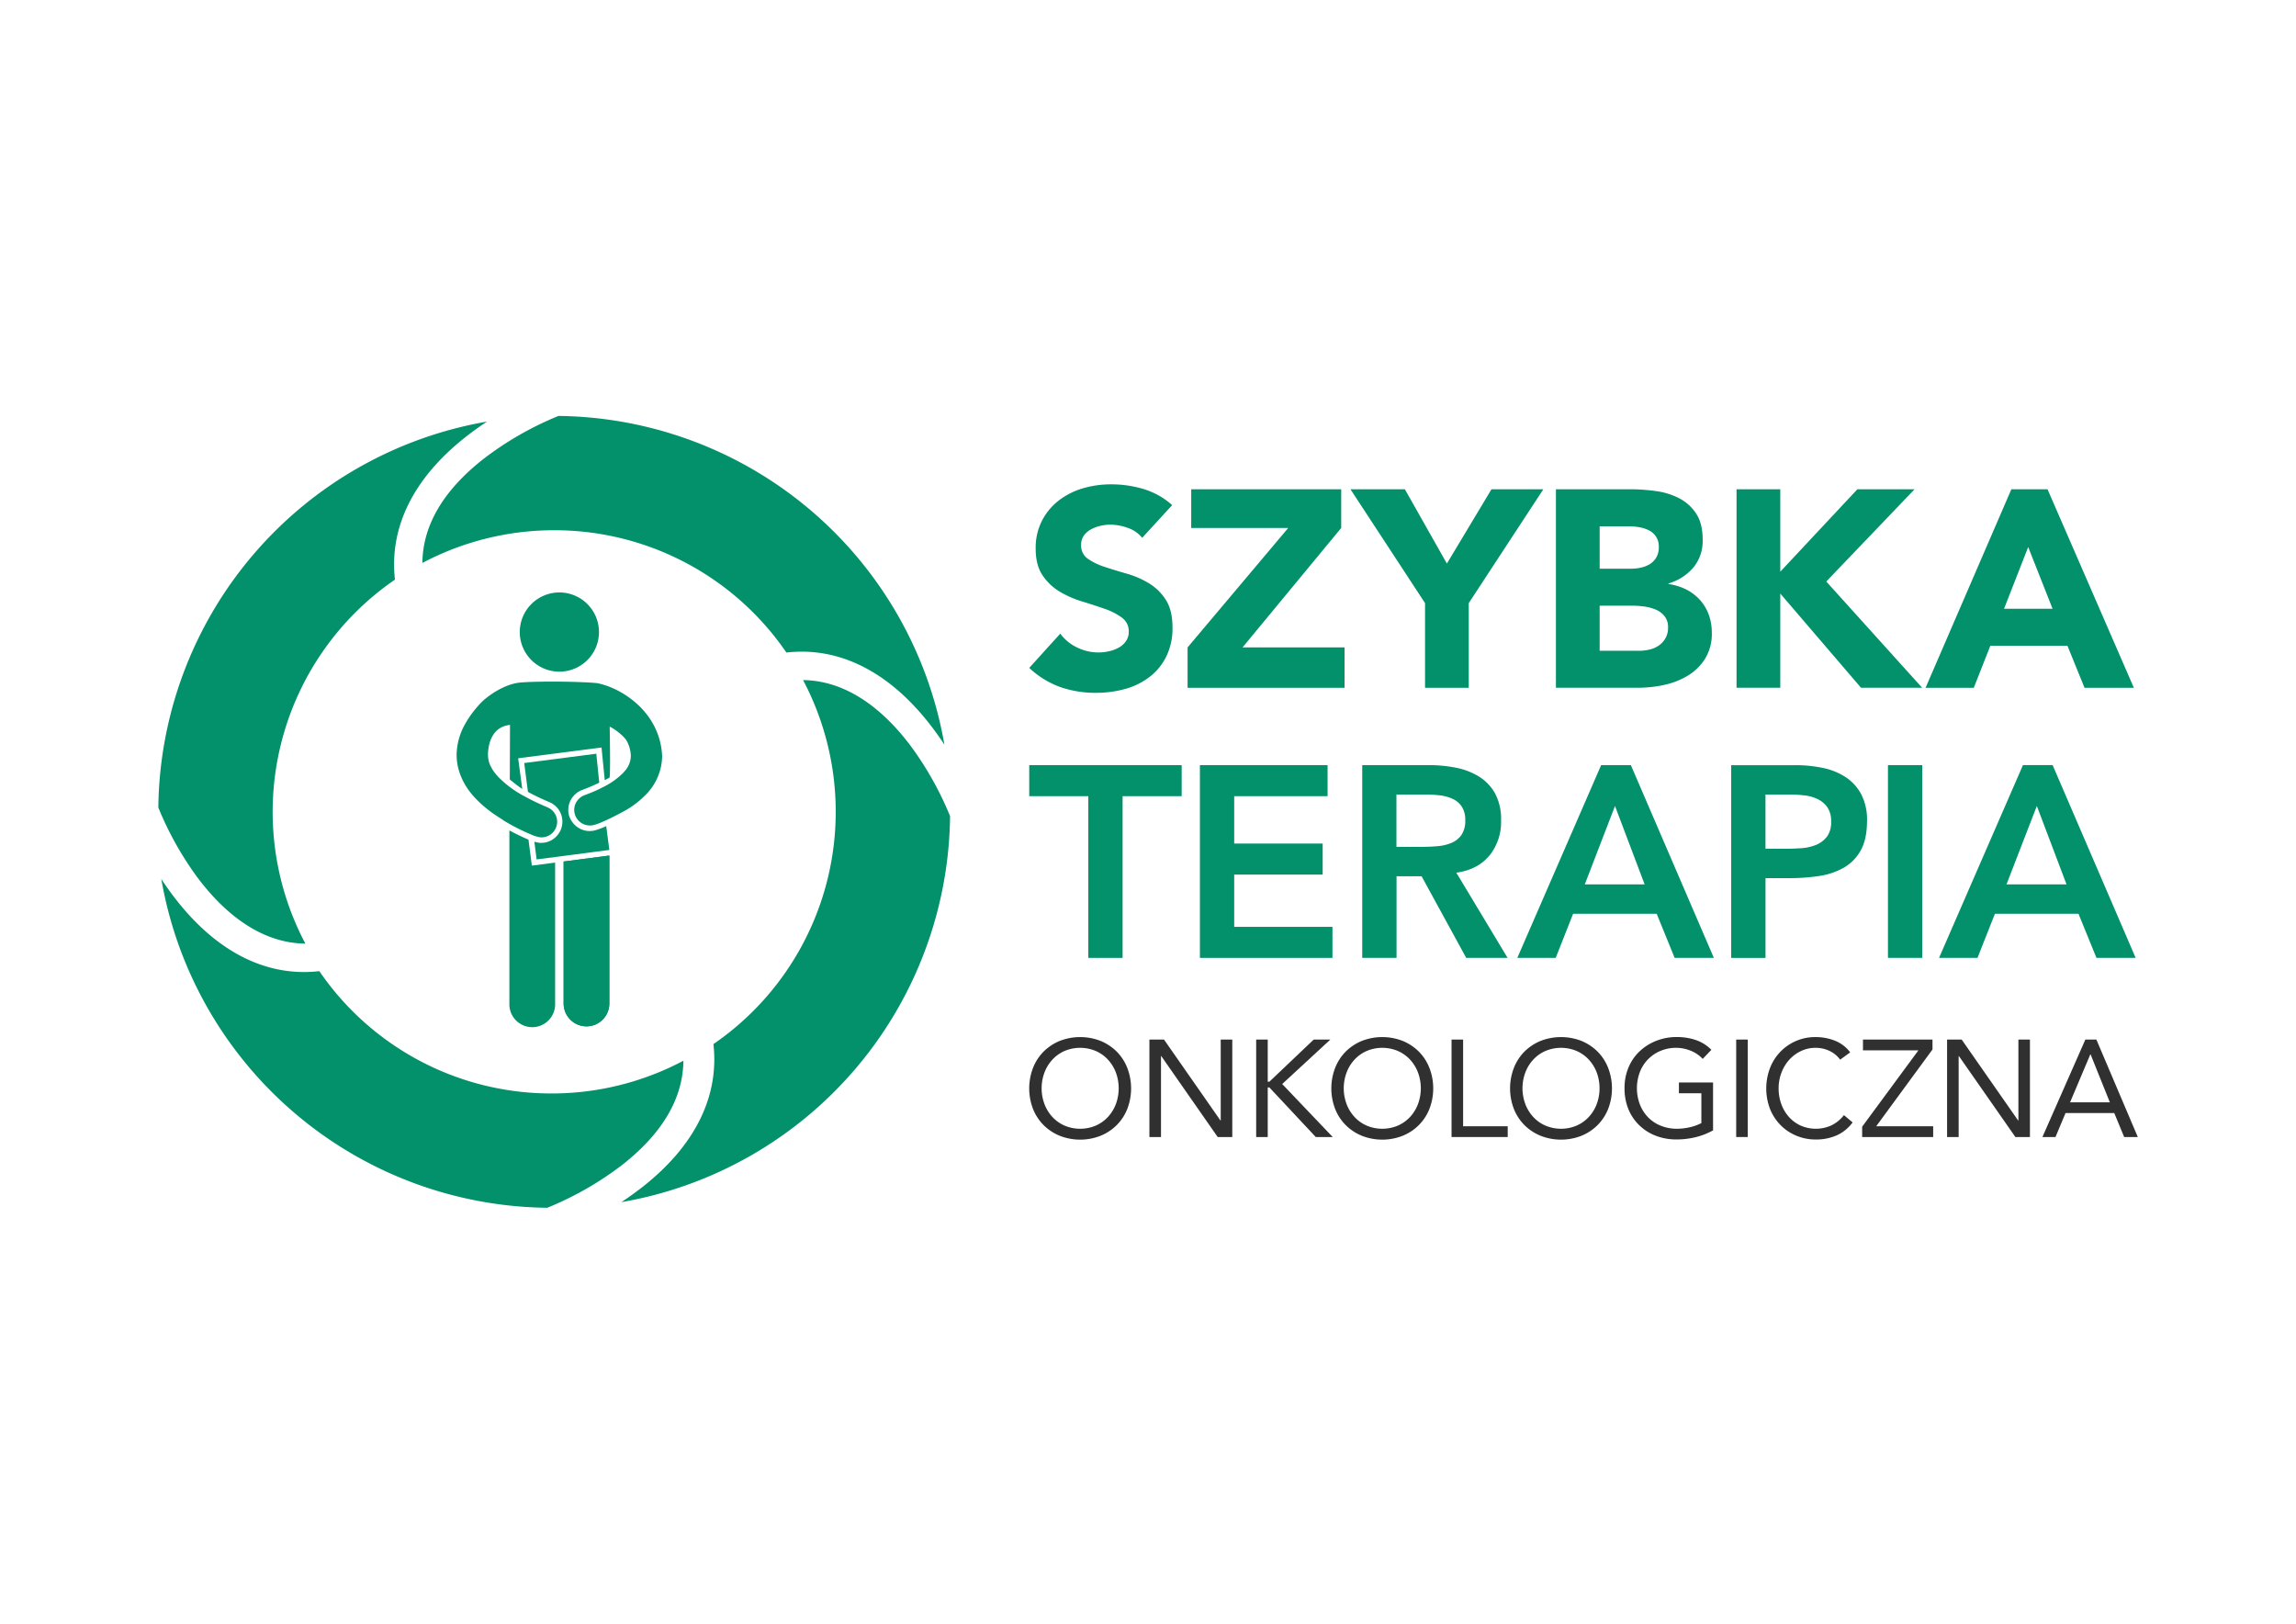 <svg xmlns="http://www.w3.org/2000/svg" xmlns:xlink="http://www.w3.org/1999/xlink" id="Layer_1" data-name="Layer 1" viewBox="0 0 841.89 595.28"><defs><style>
      .cls-1 {
        fill: none;
      }

      .cls-2 {
        clip-path: url(#clip-path);
      }

      .cls-3 {
        fill: #02916a;
      }

      .cls-4 {
        fill: #303030;
      }
    </style><clipPath id="clip-path"><rect class="cls-1" width="841.89" height="595.28"></rect></clipPath></defs><g class="cls-2"><path class="cls-3" d="M250.59,388.88a103.08,103.08,0,0,1-48.35,12h-.43a103,103,0,0,1-84.71-44.84,51.51,51.51,0,0,1-5.65.32c-18,0-34.91-10.1-48.9-29.21-1.16-1.59-2.29-3.21-3.4-4.9A145.25,145.25,0,0,0,200.67,442.79,118.64,118.64,0,0,0,228.24,427c14.7-11.56,22.2-24.36,22.35-38.11"></path><path class="cls-3" d="M294.45,249.3A103.31,103.31,0,0,1,261.6,382.78c2.17,19.24-6.8,37.32-26.05,52.41-2.58,2-5.17,3.87-7.72,5.54A145.22,145.22,0,0,0,348.37,299.21a119.47,119.47,0,0,0-13.9-25c-8.25-11.25-21.88-24.66-40-24.88"></path><path class="cls-3" d="M154.87,206.39a103.18,103.18,0,0,1,48.32-12h.43a103.05,103.05,0,0,1,84.73,44.84,49.35,49.35,0,0,1,5.64-.32c18,0,34.92,10.09,48.9,29.2,1.17,1.59,2.3,3.21,3.4,4.9A145.25,145.25,0,0,0,204.78,152.49a118.6,118.6,0,0,0-27.57,15.82c-14.7,11.54-22.19,24.34-22.34,38.08"></path><path class="cls-3" d="M112,346A103.27,103.27,0,0,1,144.82,212.5c-2.16-19.24,6.82-37.32,26.05-52.4,2.57-2,5.18-3.88,7.72-5.54A145.23,145.23,0,0,0,58.06,296.07a119.27,119.27,0,0,0,13.88,25c8.27,11.26,21.89,24.66,40,24.88"></path><path class="cls-3" d="M410.35,237.35a13,13,0,0,1-3.6,1.39,17.52,17.52,0,0,1-4,.46,17.74,17.74,0,0,1-7.76-1.8,16.58,16.58,0,0,1-6.22-5.09L377.4,244.86a32.9,32.9,0,0,0,11.31,7A39.19,39.19,0,0,0,401.87,254a39.73,39.73,0,0,0,10.74-1.43,26.17,26.17,0,0,0,8.94-4.42,21.52,21.52,0,0,0,6.12-7.51,23.47,23.47,0,0,0,2.26-10.59q0-6.37-2.47-10.17a19.07,19.07,0,0,0-6.22-6.07,33,33,0,0,0-8.07-3.49q-4.32-1.24-8.07-2.47a23.55,23.55,0,0,1-6.22-3,5.81,5.81,0,0,1-2.46-5,5.87,5.87,0,0,1,1-3.49,7.74,7.74,0,0,1,2.68-2.32,13.64,13.64,0,0,1,3.49-1.28,16.23,16.23,0,0,1,3.6-.41,18.91,18.91,0,0,1,6.32,1.18,11.44,11.44,0,0,1,5.3,3.65l11-12a27.65,27.65,0,0,0-10.39-5.86,41,41,0,0,0-11.92-1.75A36.44,36.44,0,0,0,397.14,179a26.92,26.92,0,0,0-8.9,4.48,22.15,22.15,0,0,0-6.16,7.4,21.74,21.74,0,0,0-2.32,10.28q0,6.06,2.52,9.76a19.76,19.76,0,0,0,6.32,6,36.86,36.86,0,0,0,8.23,3.6c2.94.89,5.69,1.79,8.22,2.68a23.34,23.34,0,0,1,6.32,3.23,6.16,6.16,0,0,1,2.52,5.19,5.91,5.91,0,0,1-1,3.4,7.89,7.89,0,0,1-2.57,2.36"></path><polygon class="cls-3" points="493.02 237.35 455.61 237.35 491.79 193.56 491.79 179.37 436.79 179.37 436.79 193.56 472.36 193.56 435.46 237.35 435.46 252.16 493.02 252.16 493.02 237.35"></polygon><polygon class="cls-3" points="522.53 252.16 538.56 252.16 538.56 221.11 565.91 179.37 546.89 179.37 530.54 206.62 515.13 179.37 495.18 179.37 522.53 221.11 522.53 252.16"></polygon><path class="cls-3" d="M610.05,251.13a28.09,28.09,0,0,0,8.79-3.4,19.32,19.32,0,0,0,6.37-6.22,17.44,17.44,0,0,0,2.47-9.61,19.07,19.07,0,0,0-1.13-6.58,16.4,16.4,0,0,0-3.24-5.39,17.28,17.28,0,0,0-5-3.81,20.77,20.77,0,0,0-6.53-2v-.21a18.91,18.91,0,0,0,9.1-5.8,15.26,15.26,0,0,0,3.45-10.23c0-4-.79-7.16-2.37-9.56a16.48,16.48,0,0,0-6.17-5.61,26.14,26.14,0,0,0-8.58-2.67,69.55,69.55,0,0,0-9.51-.67H570.52v72.78h29.81a47.42,47.42,0,0,0,9.72-1m-23.49-58.19h10.9a20.94,20.94,0,0,1,3.8.36,12.16,12.16,0,0,1,3.49,1.18,6.48,6.48,0,0,1,3.5,6.07,7.42,7.42,0,0,1-.87,3.7,7.06,7.06,0,0,1-2.32,2.47,10.19,10.19,0,0,1-3.23,1.33,16,16,0,0,1-3.65.42H586.56Zm0,29.09h12.13a32.41,32.41,0,0,1,4.22.31,17.16,17.16,0,0,1,4.21,1.13,8.24,8.24,0,0,1,3.24,2.42,6.46,6.46,0,0,1,1.28,4.16,7.71,7.71,0,0,1-1,4,8.27,8.27,0,0,1-2.52,2.67,9.79,9.79,0,0,1-3.45,1.44,17.36,17.36,0,0,1-3.75.41H586.56Z"></path><polygon class="cls-3" points="652.79 217.61 682.4 252.15 704.81 252.15 669.65 213.19 702.03 179.37 681.06 179.37 652.79 209.59 652.79 179.37 636.75 179.37 636.75 252.15 652.79 252.15 652.79 217.61"></polygon><path class="cls-3" d="M729.81,236.74h28.27l6.27,15.42h18.09l-31.66-72.79H737.52l-31.46,72.79h17.68Zm13.88-36.19,8.94,22.62H734.84Z"></path><polygon class="cls-3" points="399.06 351.18 411.63 351.18 411.63 291.89 433.29 291.89 433.29 280.51 377.4 280.51 377.4 291.89 399.06 291.89 399.06 351.18"></polygon><polygon class="cls-3" points="486.79 291.89 486.79 280.51 439.98 280.51 439.98 351.18 488.58 351.18 488.58 339.8 452.55 339.8 452.55 320.64 484.99 320.64 484.99 309.26 452.55 309.26 452.55 291.89 486.79 291.89"></polygon><path class="cls-3" d="M546.16,313.65a19.66,19.66,0,0,0,4.25-12.87,20,20,0,0,0-2.2-9.89,17,17,0,0,0-5.89-6.18,25.33,25.33,0,0,0-8.43-3.25,50.19,50.19,0,0,0-9.83-.95H499.5v70.67h12.58V321.24h9.18l16.37,29.94H552.8L534,319.94q7.88-1.1,12.12-6.29m-18.91-3.44c-1.8.16-3.59.25-5.39.25h-9.78V291.29H523a42.33,42.33,0,0,1,4.94.3,15.69,15.69,0,0,1,4.64,1.25,8,8,0,0,1,3.39,2.84,8.67,8.67,0,0,1,1.3,5,9.21,9.21,0,0,1-1.4,5.44,8.43,8.43,0,0,1-3.64,2.89,16.72,16.72,0,0,1-4.94,1.2"></path><path class="cls-3" d="M587.1,280.51l-30.74,70.67h14.08L576.82,335h30.65l6.58,16.17h14.38L598,280.51Zm-6,43.72,11.08-28.74,10.87,28.74Z"></path><path class="cls-3" d="M684.6,301a20.41,20.41,0,0,0-2.15-9.84,17.13,17.13,0,0,0-5.74-6.28,24.13,24.13,0,0,0-8.33-3.35,48,48,0,0,0-9.83-1H634.79v70.67h12.58V321.93h9a70.16,70.16,0,0,0,10.73-.79,25.88,25.88,0,0,0,9-3.05,16.34,16.34,0,0,0,6.19-6.34c1.53-2.72,2.3-6.32,2.3-10.77m-14.72,5.78a9.53,9.53,0,0,1-4,3,17.52,17.52,0,0,1-5.34,1.2c-1.93.13-3.79.2-5.59.2h-7.58V291.29h9a47,47,0,0,1,5.19.3,15.08,15.08,0,0,1,4.89,1.35,9.33,9.33,0,0,1,3.59,3,8.77,8.77,0,0,1,1.4,5.24,8.93,8.93,0,0,1-1.54,5.59"></path><rect class="cls-3" x="692.27" y="280.51" width="12.58" height="70.66"></rect><path class="cls-3" d="M731.49,335h30.64l6.59,16.17h14.37l-30.44-70.67H741.77L711,351.18H725.1Zm15.37-39.52,10.88,28.74h-22Z"></path><path class="cls-4" d="M409.47,385.53a18.26,18.26,0,0,0-5.9-3.91,20.63,20.63,0,0,0-15,0,18.3,18.3,0,0,0-5.91,3.91,17.57,17.57,0,0,0-3.88,6,20.9,20.9,0,0,0,0,15,17.53,17.53,0,0,0,3.88,5.95,18,18,0,0,0,5.91,3.91,20.49,20.49,0,0,0,15,0,17.94,17.94,0,0,0,5.9-3.91,17.55,17.55,0,0,0,3.89-5.95,21,21,0,0,0,0-15,17.59,17.59,0,0,0-3.89-6m-.3,19.23a14.55,14.55,0,0,1-2.9,4.72,13.5,13.5,0,0,1-4.47,3.18,14.73,14.73,0,0,1-11.46,0,13.36,13.36,0,0,1-4.46-3.18,14.38,14.38,0,0,1-2.9-4.72,16.55,16.55,0,0,1,0-11.55,14.38,14.38,0,0,1,2.9-4.72,13.36,13.36,0,0,1,4.46-3.18,14.73,14.73,0,0,1,11.46,0,13.5,13.5,0,0,1,4.47,3.18,14.55,14.55,0,0,1,2.9,4.72,16.7,16.7,0,0,1,0,11.55"></path><polygon class="cls-4" points="447.61 410.79 447.51 410.79 426.81 381.12 421.46 381.12 421.46 416.85 425.71 416.85 425.71 387.18 425.81 387.18 446.5 416.85 451.85 416.85 451.85 381.12 447.61 381.12 447.61 410.79"></polygon><polygon class="cls-4" points="487.81 381.12 481.71 381.12 465.46 396.56 464.85 396.56 464.85 381.12 460.61 381.12 460.61 416.85 464.85 416.85 464.85 398.68 465.46 398.68 482.46 416.85 488.67 416.85 470.15 397.42 487.81 381.12"></polygon><path class="cls-4" d="M520.25,385.53a18.15,18.15,0,0,0-5.9-3.91,20.63,20.63,0,0,0-15,0,18.3,18.3,0,0,0-5.91,3.91,17.57,17.57,0,0,0-3.88,6,20.9,20.9,0,0,0,0,15,17.53,17.53,0,0,0,3.88,5.95,18,18,0,0,0,5.91,3.91,20.49,20.49,0,0,0,15,0,17.84,17.84,0,0,0,5.9-3.91,17.55,17.55,0,0,0,3.89-5.95,20.9,20.9,0,0,0,0-15,17.59,17.59,0,0,0-3.89-6m-.3,19.23a14.55,14.55,0,0,1-2.9,4.72,13.5,13.5,0,0,1-4.47,3.18,14.73,14.73,0,0,1-11.46,0,13.36,13.36,0,0,1-4.46-3.18,14.38,14.38,0,0,1-2.9-4.72,16.55,16.55,0,0,1,0-11.55,14.38,14.38,0,0,1,2.9-4.72,13.36,13.36,0,0,1,4.46-3.18,14.73,14.73,0,0,1,11.46,0,13.5,13.5,0,0,1,4.47,3.18,14.55,14.55,0,0,1,2.9,4.72,16.7,16.7,0,0,1,0,11.55"></path><polygon class="cls-4" points="536.49 381.12 532.25 381.12 532.25 416.85 552.84 416.85 552.84 412.91 536.49 412.91 536.49 381.12"></polygon><path class="cls-4" d="M585.79,385.53a18.15,18.15,0,0,0-5.9-3.91,20.63,20.63,0,0,0-15,0,18.3,18.3,0,0,0-5.91,3.91,17.57,17.57,0,0,0-3.88,6,20.9,20.9,0,0,0,0,15,17.53,17.53,0,0,0,3.88,5.95,18,18,0,0,0,5.91,3.91,20.49,20.49,0,0,0,15,0,17.84,17.84,0,0,0,5.9-3.91,17.55,17.55,0,0,0,3.89-5.95,20.9,20.9,0,0,0,0-15,17.59,17.59,0,0,0-3.89-6m-.3,19.23a14.55,14.55,0,0,1-2.9,4.72,13.5,13.5,0,0,1-4.47,3.18,14.71,14.71,0,0,1-11.45,0,13.3,13.3,0,0,1-4.47-3.18,14.38,14.38,0,0,1-2.9-4.72,16.55,16.55,0,0,1,0-11.55,14.38,14.38,0,0,1,2.9-4.72,13.3,13.3,0,0,1,4.47-3.18,14.71,14.71,0,0,1,11.45,0,13.5,13.5,0,0,1,4.47,3.18,14.55,14.55,0,0,1,2.9,4.72,16.7,16.7,0,0,1,0,11.55"></path><path class="cls-4" d="M615.62,400.8h8.23v10.95a17.68,17.68,0,0,1-4.34,1.54,21.06,21.06,0,0,1-4.54.53,15.8,15.8,0,0,1-6-1.11,13.59,13.59,0,0,1-4.67-3.1,14.49,14.49,0,0,1-3-4.72,16.82,16.82,0,0,1,0-11.86,13.74,13.74,0,0,1,7.6-7.77,14.48,14.48,0,0,1,5.7-1.11,14,14,0,0,1,5.33,1.06,12.09,12.09,0,0,1,4.41,3l3.18-3.33a14.6,14.6,0,0,0-5.83-3.63,21.66,21.66,0,0,0-6.78-1.06,20.38,20.38,0,0,0-7.52,1.36,19,19,0,0,0-6.11,3.81,17.35,17.35,0,0,0-4.11,5.91,19.28,19.28,0,0,0-1.49,7.69,20,20,0,0,0,1.41,7.65,17.25,17.25,0,0,0,4,5.93,17.8,17.8,0,0,0,6,3.83,20.85,20.85,0,0,0,7.67,1.37,29.63,29.63,0,0,0,6.89-.81,25.55,25.55,0,0,0,6.49-2.52V396.86H615.62Z"></path><rect class="cls-4" x="636.62" y="381.12" width="4.24" height="35.73"></rect><path class="cls-4" d="M671.65,412.53a13.84,13.84,0,0,1-11.38.13,13.12,13.12,0,0,1-4.29-3.15,14.46,14.46,0,0,1-2.8-4.7,16.57,16.57,0,0,1-1-5.83,16,16,0,0,1,1-5.62,15,15,0,0,1,2.82-4.75,13.7,13.7,0,0,1,4.32-3.25,12.33,12.33,0,0,1,5.48-1.21,11.79,11.79,0,0,1,4.94,1.08,10.29,10.29,0,0,1,4,3.26l3.68-2.68a12.92,12.92,0,0,0-5.63-4.29,19.05,19.05,0,0,0-7-1.31A17.67,17.67,0,0,0,649,391.62a21.1,21.1,0,0,0,0,14.88,18.06,18.06,0,0,0,3.84,5.93,17.53,17.53,0,0,0,5.78,3.91,18.2,18.2,0,0,0,7.17,1.42,18.75,18.75,0,0,0,7.69-1.52,14.77,14.77,0,0,0,5.83-4.74l-3.18-2.68a13.19,13.19,0,0,1-4.49,3.71"></path><polygon class="cls-4" points="708.6 384.75 708.6 381.12 683.11 381.12 683.11 385.06 703.45 385.06 682.81 413.06 682.81 416.85 708.85 416.85 708.85 412.91 687.95 412.91 708.6 384.75"></polygon><polygon class="cls-4" points="740.1 410.79 740 410.79 719.3 381.12 713.95 381.12 713.95 416.85 718.19 416.85 718.19 387.18 718.29 387.18 738.99 416.85 744.33 416.85 744.33 381.12 740.1 381.12 740.1 410.79"></polygon><path class="cls-4" d="M764.65,381.12l-15.74,35.73h4.79l3.68-8.78h17.87l3.63,8.78h5l-15.19-35.73Zm-5.6,23,7.42-17.56h.1l7.06,17.56Z"></path><path class="cls-3" d="M223.43,313.66V367.9a8.38,8.38,0,1,1-16.76,0V315.84Z"></path><path class="cls-3" d="M223.43,367.9a8.38,8.38,0,1,1-16.76,0V315.84l16.76-2.18Z"></path><path class="cls-3" d="M205.11,246.24a14.52,14.52,0,1,0-14.52-14.51,14.52,14.52,0,0,0,14.52,14.51"></path><path class="cls-3" d="M223.43,311.6h0l-17.83,2.33-1,.14-7.83,1-.84-6.49v0l0,0a10.15,10.15,0,0,0,2,.42,4.43,4.43,0,0,0,.52,0,7.63,7.63,0,0,0,6.53-3.61,6.09,6.09,0,0,0,.62-1.11,8.37,8.37,0,0,0,.6-2.55,7.74,7.74,0,0,0-4.76-7.66c-2.16-.91-4.23-1.86-6.14-2.84-.27-.13-1.06-.57-1.71-.92l-.07-.45-1.3-10.12,26.43-3.42,1,9.85.09.75c-.32.17-.59.31-.89.44s-.81.39-1.23.57c-1.19.54-2.55,1.09-4.16,1.69a7.09,7.09,0,0,0-1.37.66,7.87,7.87,0,0,0-2,1.79,7.72,7.72,0,0,0-1.23,7.52,8,8,0,0,0,1,1.79,7.82,7.82,0,0,0,5.4,3.24,9.16,9.16,0,0,0,.93.05,7.67,7.67,0,0,0,2.6-.44,26.1,26.1,0,0,0,3.5-1.36Z"></path><path class="cls-3" d="M203.55,316.24V367.9a8.39,8.39,0,1,1-16.77,0V304.45c2.38,1.28,5.13,2.58,7,3.39l1.24,9.51Z"></path><path class="cls-3" d="M219,250.46c-3.48-.37-10.18-.57-16.4-.57-4.66,0-9.07.1-11.72.33-6.23.52-12.45,5.32-14.24,7.16a37.39,37.39,0,0,0-6.14,8.14,23.44,23.44,0,0,0-3.07,11.25c0,5.34,2.24,11.06,7,16a43.61,43.61,0,0,0,6.26,5.38c.64.47,3.25,2.15,3.37,2.22s.47.33.74.52a77,77,0,0,0,11,5.5,3,3,0,0,0,.57.17,10.29,10.29,0,0,0,1.88.43,1.77,1.77,0,0,0,.33,0,5.67,5.67,0,0,0,4.8-2.65,5.91,5.91,0,0,0,.47-.86,6.29,6.29,0,0,0,.44-1.86,5.72,5.72,0,0,0-3.51-5.62c-2.31-1-4.41-1.94-6.27-2.9-.47-.23-2.23-1.19-2.67-1.42a38.23,38.23,0,0,1-9.06-6.78,3.39,3.39,0,0,1-.31-.34l-.19-.21a15.3,15.3,0,0,1-2.68-4.13,9.84,9.84,0,0,1-.67-3.46c0-1.86.38-10.21,8.08-11l-.08,20s2.95,2.45,4.57,3.48L190,278l30.56-3.95L221.75,286c.4-.15,1.73-.91,1.73-.91.43-.45.08-18.68.08-18.68,2.16.95,5.55,3.8,6.29,5.3a12.08,12.08,0,0,1,1.46,5.38,8.41,8.41,0,0,1-2.18,5.54h0a3.36,3.36,0,0,0-.39.44c-.15.15-.27.32-.33.37a27.67,27.67,0,0,1-7.63,5.3,9.84,9.84,0,0,1-1,.5c-.38.2-.8.39-1.24.59q-1.94.87-4.28,1.73a6.23,6.23,0,0,0-1,.5,5.88,5.88,0,0,0-1.45,1.31,5.64,5.64,0,0,0-.89,5.53,5.15,5.15,0,0,0,.7,1.31,5.62,5.62,0,0,0,4,2.38,3.71,3.71,0,0,0,.67.05,5.48,5.48,0,0,0,2-.35c2.45-.6,10-4.49,12.06-5.79l.25-.15a33.59,33.59,0,0,0,6.19-5,20.35,20.35,0,0,0,6-14.24c-.77-15.9-14.57-24.81-23.77-26.65"></path></g></svg>